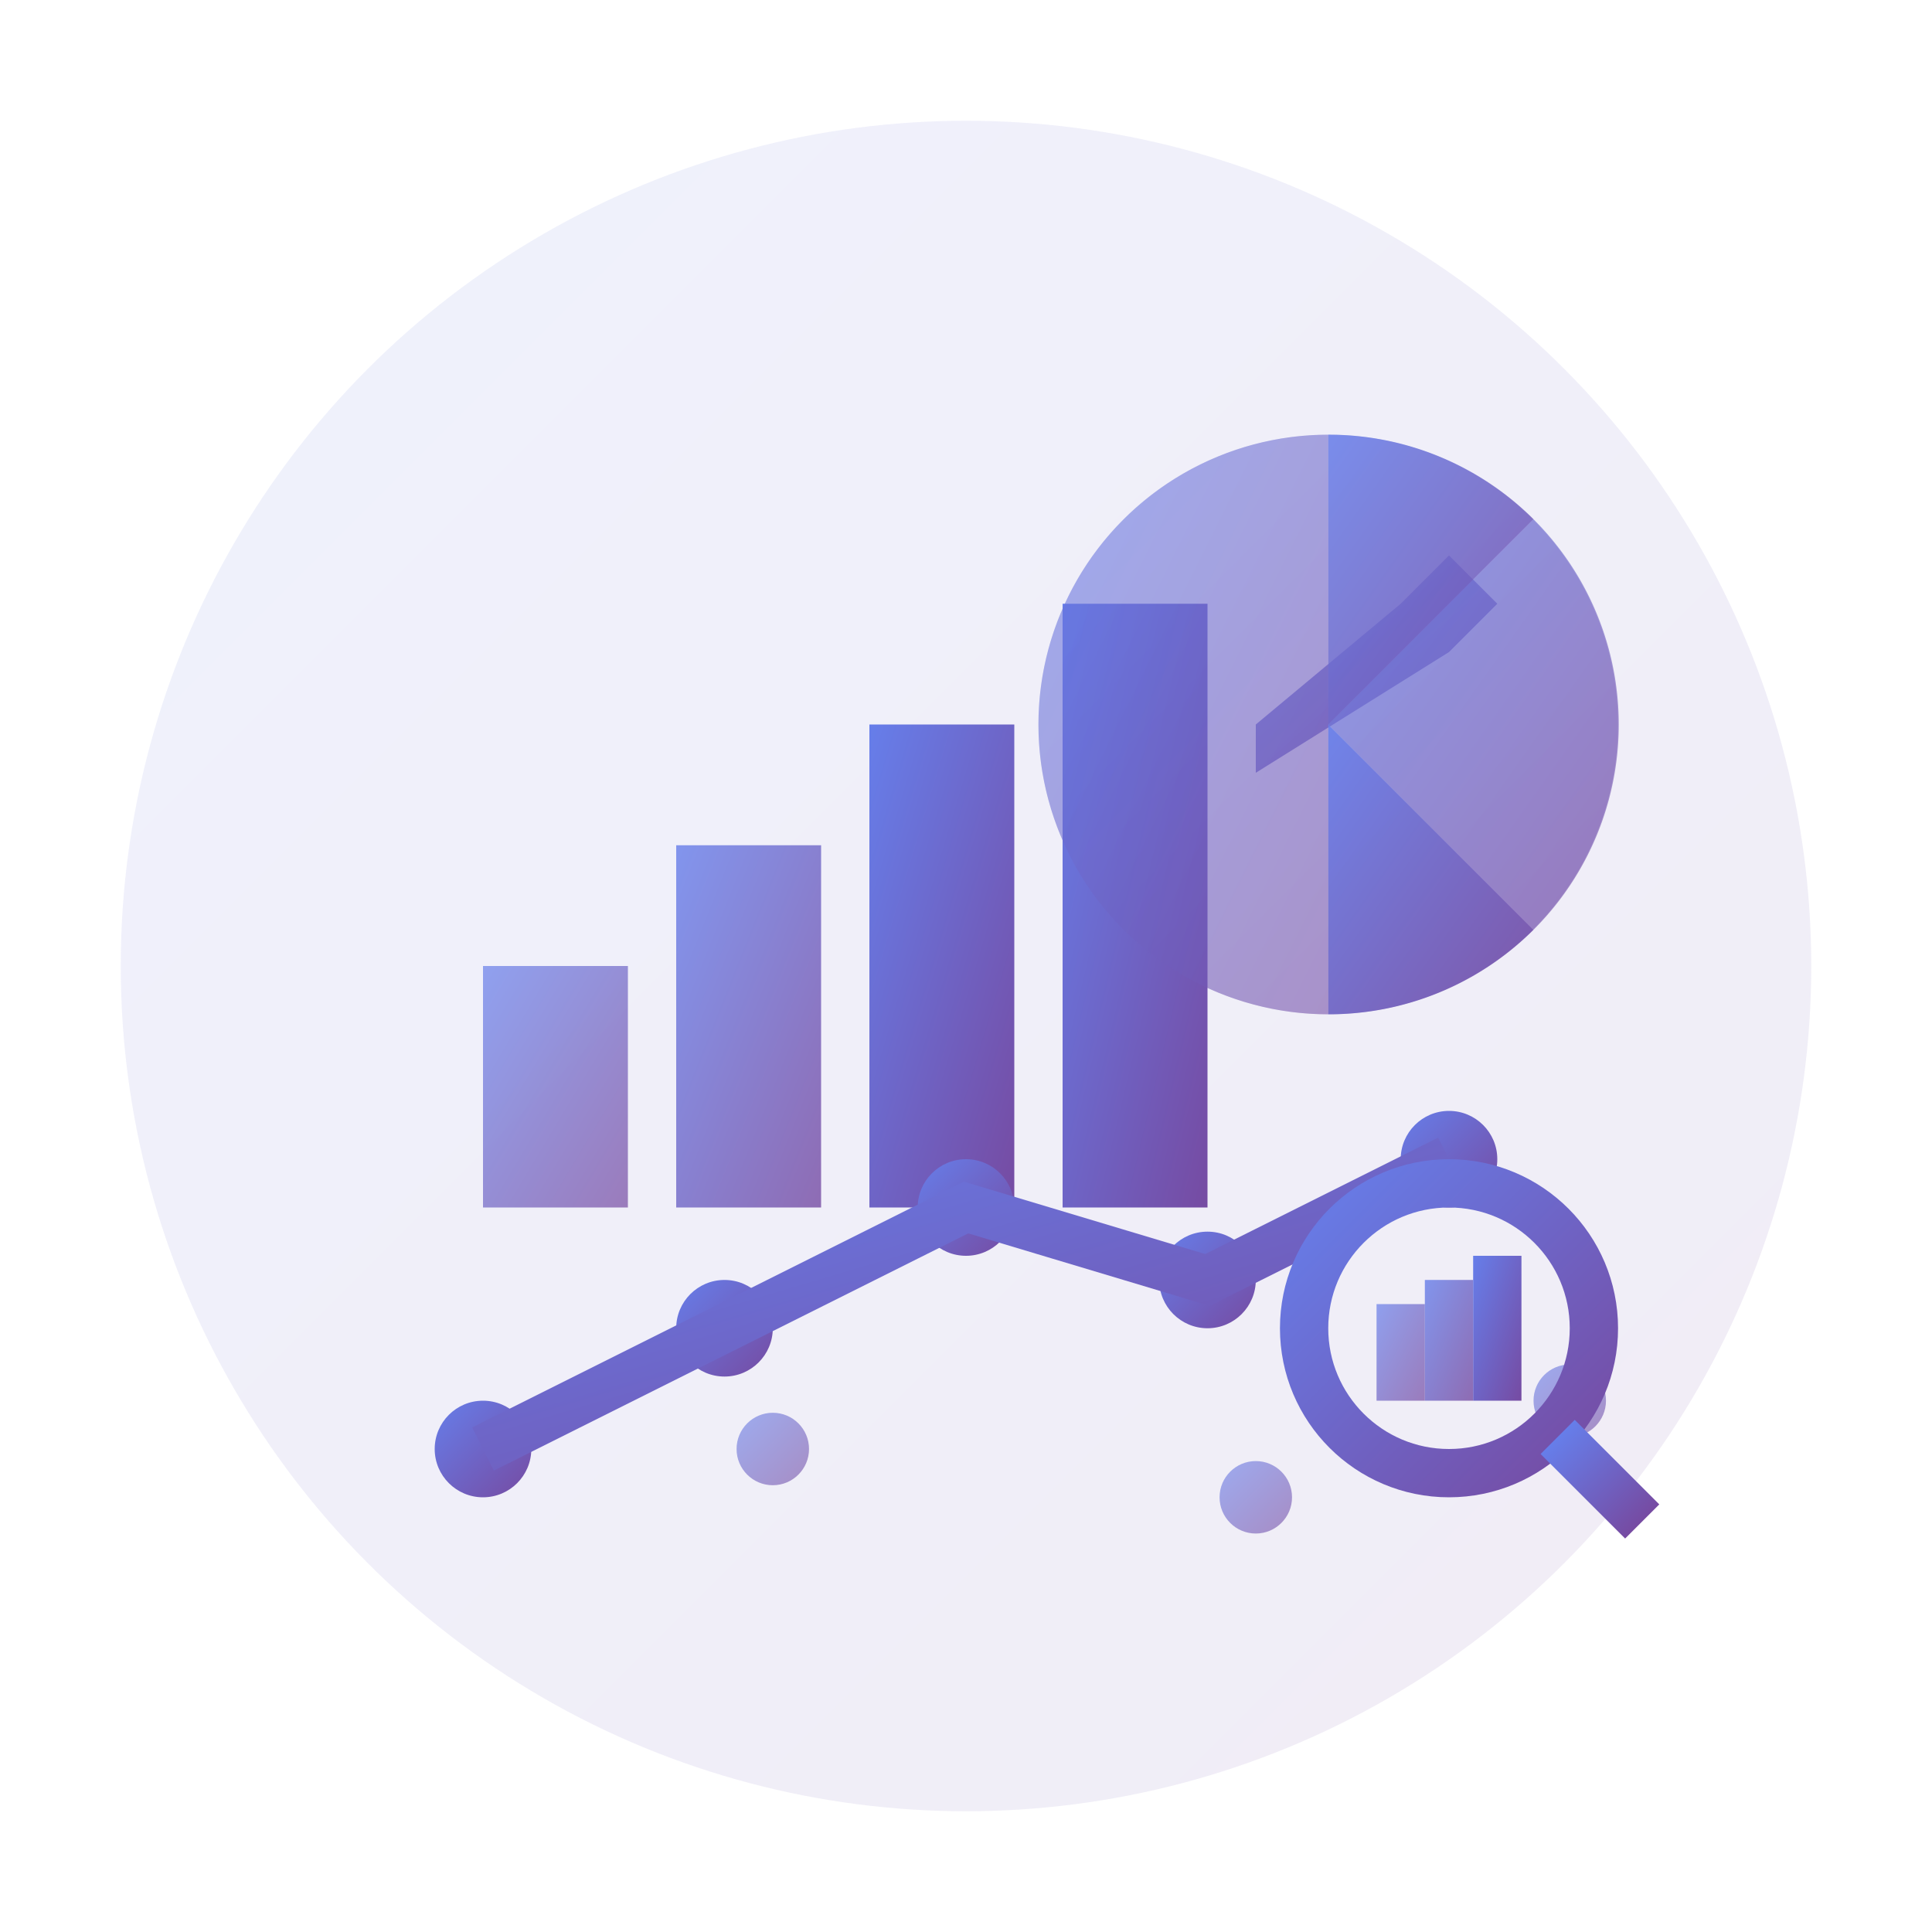 <svg width="80" height="80" viewBox="0 0 80 80" fill="none" xmlns="http://www.w3.org/2000/svg">
  <defs>
    <linearGradient id="analyticsGradient" x1="0%" y1="0%" x2="100%" y2="100%">
      <stop offset="0%" style="stop-color:#667eea;stop-opacity:1" />
      <stop offset="100%" style="stop-color:#764ba2;stop-opacity:1" />
    </linearGradient>
  </defs>
  
  <!-- Background circle -->
  <circle cx="40" cy="40" r="35" fill="url(#analyticsGradient)" opacity="0.1"/>
  
  <!-- Analytics symbol - charts and graphs -->
  <g transform="translate(40, 40)">
    <!-- Bar chart -->
    <g transform="translate(-20, -15)">
      <rect x="0" y="15" width="6" height="10" fill="url(#analyticsGradient)" opacity="0.7"/>
      <rect x="8" y="10" width="6" height="15" fill="url(#analyticsGradient)" opacity="0.8"/>
      <rect x="16" y="5" width="6" height="20" fill="url(#analyticsGradient)"/>
      <rect x="24" y="0" width="6" height="25" fill="url(#analyticsGradient)"/>
      
      <!-- Trend arrow -->
      <path d="M32 5L38 0L36 2L40 -2L42 0L38 4L40 2L32 7Z" 
            fill="url(#analyticsGradient)" opacity="0.8"/>
    </g>
    
    <!-- Pie chart -->
    <g transform="translate(15, -10)">
      <circle cx="0" cy="0" r="12" fill="url(#analyticsGradient)" opacity="0.3"/>
      <!-- Pie segments -->
      <path d="M0 -12 A12 12 0 0 1 8.5 -8.5 L0 0 Z" fill="url(#analyticsGradient)" opacity="0.8"/>
      <path d="M0 0 L8.5 -8.5 A12 12 0 0 1 8.5 8.5 Z" fill="url(#analyticsGradient)" opacity="0.6"/>
      <path d="M0 0 L8.5 8.5 A12 12 0 0 1 0 12 Z" fill="url(#analyticsGradient)" opacity="0.9"/>
      <path d="M0 0 L0 12 A12 12 0 0 1 0 -12 Z" fill="url(#analyticsGradient)" opacity="0.4"/>
    </g>
    
    <!-- Line graph -->
    <g transform="translate(-25, 5)">
      <!-- Data points -->
      <circle cx="5" cy="15" r="2" fill="url(#analyticsGradient)"/>
      <circle cx="15" cy="10" r="2" fill="url(#analyticsGradient)"/>
      <circle cx="25" cy="5" r="2" fill="url(#analyticsGradient)"/>
      <circle cx="35" cy="8" r="2" fill="url(#analyticsGradient)"/>
      <circle cx="45" cy="3" r="2" fill="url(#analyticsGradient)"/>
      
      <!-- Connecting lines -->
      <path d="M5 15L15 10L25 5L35 8L45 3" 
            stroke="url(#analyticsGradient)" stroke-width="2" fill="none"/>
      
      <!-- Grid lines -->
      <line x1="0" y1="0" x2="50" y2="0" stroke="url(#analyticsGradient)" stroke-width="1" opacity="0.3"/>
      <line x1="0" y1="5" x2="50" y2="5" stroke="url(#analyticsGradient)" stroke-width="0.5" opacity="0.2"/>
      <line x1="0" y1="10" x2="50" y2="10" stroke="url(#analyticsGradient)" stroke-width="0.5" opacity="0.2"/>
      <line x1="0" y1="15" x2="50" y2="15" stroke="url(#analyticsGradient)" stroke-width="0.5" opacity="0.2"/>
      <line x1="0" y1="20" x2="50" y2="20" stroke="url(#analyticsGradient)" stroke-width="1" opacity="0.3"/>
    </g>
    
    <!-- Data symbols -->
    <circle cx="-8" cy="20" r="1.5" fill="url(#analyticsGradient)" opacity="0.6"/>
    <circle cx="12" cy="22" r="1.5" fill="url(#analyticsGradient)" opacity="0.6"/>
    <circle cx="25" cy="18" r="1.5" fill="url(#analyticsGradient)" opacity="0.6"/>
    
    <!-- Analysis magnifying glass -->
    <g transform="translate(20, 15)">
      <circle cx="0" cy="0" r="6" fill="none" stroke="url(#analyticsGradient)" stroke-width="2"/>
      <line x1="4.5" y1="4.5" x2="8" y2="8" stroke="url(#analyticsGradient)" stroke-width="2"/>
      <!-- Data inside magnifying glass -->
      <rect x="-3" y="-1" width="2" height="4" fill="url(#analyticsGradient)" opacity="0.7"/>
      <rect x="-1" y="-2" width="2" height="5" fill="url(#analyticsGradient)" opacity="0.8"/>
      <rect x="1" y="-3" width="2" height="6" fill="url(#analyticsGradient)"/>
    </g>
  </g>
</svg>
